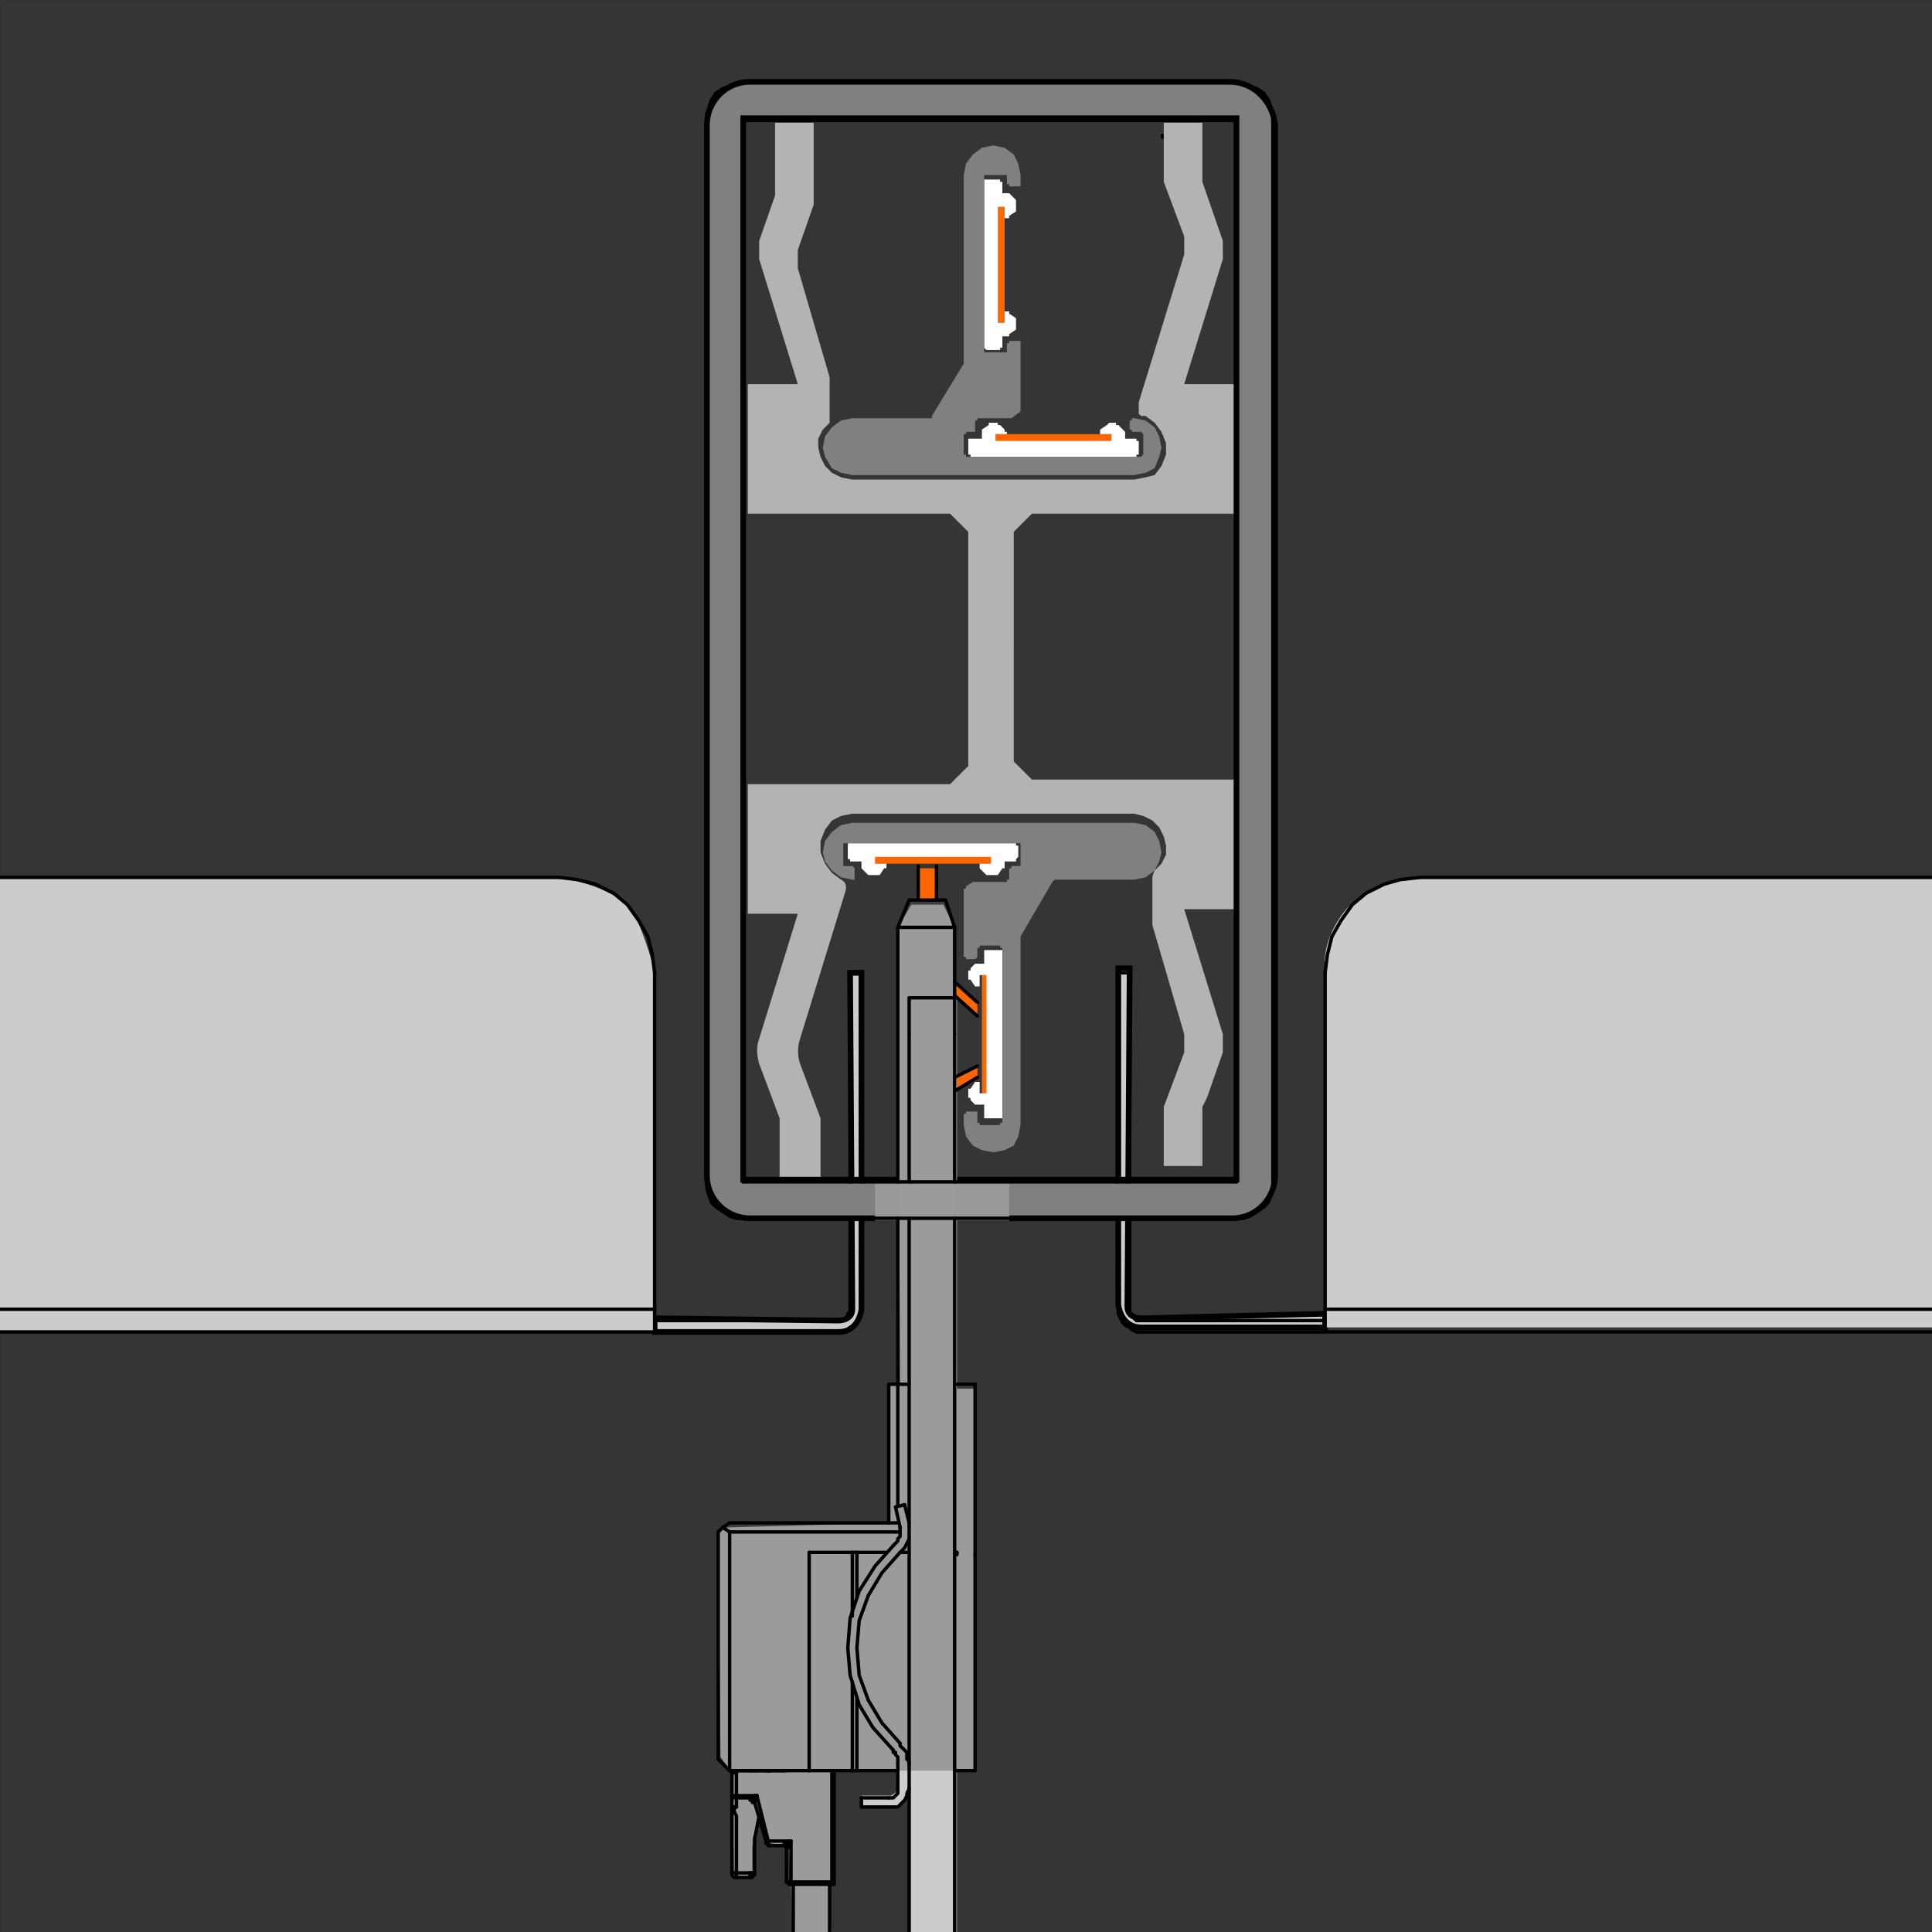 <?xml version="1.0" encoding="utf-8"?>
<!-- Generator: Adobe Illustrator 26.0.1, SVG Export Plug-In . SVG Version: 6.00 Build 0)  -->
<svg version="1.1" xmlns="http://www.w3.org/2000/svg" xmlns:xlink="http://www.w3.org/1999/xlink" x="0px" y="0px"
	 viewBox="0 0 85 85" style="enable-background:new 0 0 85 85;" xml:space="preserve">
<rect x="0" y="0" width="85" height="85" fill="#333333" stroke="none"/>
<style type="text/css">
	.st0{fill:#353535;}
	.st1{fill:#FF6601;}
	.st2{fill:#FFFFFF;}
	.st3{fill:none;stroke:#000000;stroke-width:0.25;stroke-miterlimit:10;}
	.st4{fill:#B3B3B3;}
	.st5{fill:#808080;}
	.st6{fill:#CCCCCC;stroke:#000000;stroke-width:0.25;stroke-miterlimit:10;}
	.st7{fill:#CCCCCC;}
	.st8{fill:#3F3F3F;}
	.st9{fill:#808080;stroke:#000000;stroke-width:0.25;stroke-miterlimit:10;}
	.st10{fill:#999999;}
	.st11{fill:#9B9B9B;}
	.st12{fill:none;stroke:#000000;stroke-width:0.15;stroke-linecap:round;stroke-linejoin:round;stroke-miterlimit:10;}
</style>
<g id="Ebene_4">
	<rect x="0.1" y="0.1" class="st0" width="84.9" height="84.9"/>
</g>
<g id="Ebene_3">
	<g>
		<rect x="38.3" y="37.6" class="st1" width="5.5" height="0.4"/>
		<rect x="43.2" y="42.8" class="st1" width="0.5" height="5.5"/>
		<rect x="43.8" y="9.1" class="st1" width="0.4" height="5.1"/>
		<rect x="43.8" y="19.1" class="st1" width="5.1" height="0.5"/>
		<polygon class="st2" points="43.4,38.5 43.1,38.2 43.1,38.2 43.1,38.2 43.1,38.2 43.1,38.2 43.1,38.2 43.1,38.1 43.1,38.1 
			43.1,38.1 43.1,38 43.6,38 43.6,37.7 38.5,37.7 38.5,38 39,38 39,38.1 39,38.1 39,38.1 39,38.2 38.9,38.2 38.9,38.2 38.9,38.2 
			38.9,38.2 38.9,38.2 38.7,38.5 38.7,38.5 38.7,38.5 38.6,38.5 38.6,38.5 38.6,38.5 38.6,38.5 38.6,38.5 38.6,38.5 38.3,38.5 
			38.3,38.5 38.2,38.5 38.2,38.5 38.2,38.5 38.2,38.5 38.2,38.5 38.2,38.5 38.2,38.5 37.9,38.2 37.9,38.2 37.9,38.2 37.9,38.2 
			37.9,38.2 37.9,38.2 37.9,38.1 37.9,38.1 37.9,38.1 37.9,37.9 37.5,37.9 37.4,37.9 37.4,37.9 37.4,37.9 37.4,37.8 37.3,37.8 
			37.3,37.8 37.3,37.7 37.3,37.7 37.3,37.2 37.3,37.2 37.3,37.2 37.3,37.1 37.4,37.1 37.4,37.1 37.4,37.1 37.4,37.1 37.5,37.1 
			44.6,37.1 44.6,37.1 44.7,37.1 44.7,37.1 44.7,37.1 44.7,37.1 44.7,37.2 44.8,37.2 44.8,37.2 44.8,37.7 44.8,37.7 44.7,37.8 
			44.7,37.8 44.7,37.8 44.7,37.9 44.7,37.9 44.6,37.9 44.6,37.9 44.2,37.9 44.2,38.1 44.2,38.1 44.2,38.1 44.2,38.2 44.2,38.2 
			44.2,38.2 44.1,38.2 44.1,38.2 44.1,38.2 43.9,38.5 43.9,38.5 43.9,38.5 43.9,38.5 43.8,38.5 43.8,38.5 43.8,38.5 43.8,38.5 
			43.8,38.5 43.5,38.5 43.5,38.5 43.5,38.5 43.5,38.5 43.4,38.5 43.4,38.5 43.4,38.5 43.4,38.5 		"/>
		<polygon class="st2" points="43.5,18.7 43.5,18.7 43.5,18.7 43.5,18.7 43.5,18.7 43.5,18.6 43.5,18.6 43.6,18.6 43.6,18.6 
			43.9,18.6 43.9,18.6 43.9,18.6 43.9,18.6 43.9,18.7 43.9,18.7 44,18.7 44,18.7 44,18.7 44.2,18.9 44.2,18.9 44.2,18.9 44.2,19 
			44.2,19 44.3,19 44.3,19 44.3,19 44.3,19 44.3,19.1 43.8,19.1 43.8,19.4 48.9,19.4 48.9,19.1 48.4,19.1 48.4,19 48.4,19 48.4,19 
			48.4,19 48.4,19 48.4,19 48.4,18.9 48.4,18.9 48.4,18.9 48.7,18.7 48.7,18.7 48.7,18.7 48.7,18.7 48.7,18.7 48.8,18.6 48.8,18.6 
			48.8,18.6 48.8,18.6 49.1,18.6 49.1,18.6 49.1,18.6 49.1,18.6 49.1,18.7 49.2,18.7 49.2,18.7 49.2,18.7 49.2,18.7 49.4,18.9 
			49.4,18.9 49.4,18.9 49.5,19 49.5,19 49.5,19 49.5,19 49.5,19 49.5,19 49.5,19.3 49.9,19.3 49.9,19.3 50,19.3 50,19.3 50,19.3 
			50,19.3 50,19.4 50.1,19.4 50.1,19.4 50.1,19.9 50.1,20 50,20 50,20 50,20 50,20.1 50,20.1 49.9,20.1 49.9,20.1 42.8,20.1 
			42.7,20.1 42.7,20.1 42.7,20.1 42.7,20 42.6,20 42.6,20 42.6,20 42.6,19.9 42.6,19.4 42.6,19.4 42.6,19.4 42.6,19.3 42.7,19.3 
			42.7,19.3 42.7,19.3 42.7,19.3 42.8,19.3 43.2,19.3 43.2,19 43.2,19 43.2,19 43.2,19 43.2,19 43.2,19 43.2,18.9 43.2,18.9 
			43.2,18.9 		"/>
		<polygon class="st2" points="44.7,8.9 44.7,9.2 44.7,9.2 44.7,9.2 44.7,9.2 44.7,9.2 44.7,9.2 44.7,9.3 44.7,9.3 44.7,9.3 
			44.4,9.5 44.4,9.5 44.4,9.5 44.4,9.6 44.4,9.6 44.4,9.6 44.3,9.6 44.3,9.6 44.3,9.6 44.2,9.6 44.2,9.1 43.9,9.1 43.9,14.2 
			44.2,14.2 44.2,13.7 44.3,13.7 44.3,13.7 44.3,13.7 44.4,13.7 44.4,13.7 44.4,13.7 44.4,13.7 44.4,13.7 44.4,13.8 44.7,14 
			44.7,14 44.7,14 44.7,14 44.7,14 44.7,14.1 44.7,14.1 44.7,14.1 44.7,14.1 44.7,14.4 44.7,14.4 44.7,14.4 44.7,14.4 44.7,14.5 
			44.7,14.5 44.7,14.5 44.7,14.5 44.7,14.5 44.4,14.7 44.4,14.7 44.4,14.8 44.4,14.8 44.4,14.8 44.4,14.8 44.3,14.8 44.3,14.8 
			44.3,14.8 44.1,14.8 44.1,15.2 44.1,15.2 44.1,15.3 44.1,15.3 44,15.3 44,15.3 44,15.4 44,15.4 43.9,15.4 43.4,15.4 43.4,15.4 
			43.4,15.4 43.3,15.3 43.3,15.3 43.3,15.3 43.3,15.3 43.3,15.2 43.3,15.2 43.3,8.1 43.3,8 43.3,8 43.3,8 43.3,8 43.3,7.9 43.4,7.9 
			43.4,7.9 43.4,7.9 43.9,7.9 44,7.9 44,7.9 44,7.9 44,8 44.1,8 44.1,8 44.1,8 44.1,8.1 44.1,8.5 44.3,8.5 44.3,8.5 44.3,8.5 
			44.4,8.5 44.4,8.5 44.4,8.5 44.4,8.5 44.4,8.5 44.4,8.5 44.7,8.8 44.7,8.8 44.7,8.8 44.7,8.8 44.7,8.8 44.7,8.8 44.7,8.9 
			44.7,8.9 		"/>
		<polyline class="st2" points="43.9,41.8 44,41.8 44,41.8 44,41.8 44,41.8 44.1,41.8 44.1,41.9 44.1,41.9 44.1,41.9 44.1,49.1 
			44.1,49.1 44.1,49.1 44.1,49.2 44,49.2 44,49.2 44,49.2 44,49.2 43.9,49.2 43.4,49.2 43.4,49.2 43.4,49.2 43.3,49.2 43.3,49.2 
			43.3,49.2 43.3,49.1 43.3,49.1 43.3,49.1 43.3,48.6 43,48.6 43,48.6 43,48.6 43,48.6 43,48.6 43,48.6 43,48.6 42.9,48.6 
			42.9,48.6 42.7,48.4 42.7,48.4 42.7,48.3 42.7,48.3 42.7,48.3 42.7,48.3 42.6,48.3 42.6,48.3 42.6,48.2 42.6,48 42.6,48 
			42.6,47.9 42.7,47.9 42.7,47.9 42.7,47.9 42.7,47.9 42.7,47.9 42.7,47.9 42.9,47.6 42.9,47.6 43,47.6 43,47.6 43,47.6 43,47.6 
			43,47.6 43,47.6 43,47.6 43.1,47.6 43.1,48.1 43.4,48.1 43.4,42.9 43.1,42.9 43.1,43.4 43,43.4 43,43.4 43,43.4 43,43.4 43,43.4 
			43,43.4 43,43.4 42.9,43.4 42.9,43.4 42.7,43.1 42.7,43.1 42.7,43.1 42.7,43.1 42.7,43.1 42.7,43.1 42.6,43.1 42.6,43 42.6,43 
			42.6,42.8 42.6,42.7 42.6,42.7 42.7,42.7 42.7,42.7 42.7,42.7 42.7,42.7 42.7,42.7 42.7,42.6 42.9,42.4 42.9,42.4 43,42.4 
			43,42.4 43,42.4 43,42.4 43,42.4 43,42.4 43,42.4 43.3,42.4 43.3,41.9 43.3,41.9 43.3,41.9 43.3,41.8 43.3,41.8 43.3,41.8 
			43.4,41.8 43.4,41.8 43.4,41.8 		"/>
		<polyline class="st3" points="51.2,6.1 51.2,6.1 51.2,6.1 51.2,6.1 51.2,6.1 51.2,6.1 51.2,6.1 51.2,6.1 51.2,6.1 		"/>
		<line class="st3" x1="51.2" y1="6.1" x2="51.2" y2="5.9"/>
		<path class="st4" d="M34.4,51.8h1.7v-0.7v0v0v0v-1.9l-0.9-2.4c0,0-0.2-0.5,0-1.1l2-6.5c0.1-0.4-0.2-0.5-0.2-0.5l-0.4-0.3l-0.3-0.4
			l-0.2-0.5l0-0.5l0.2-0.5l0.3-0.4l0.4-0.2l0.5-0.1h12.4l0.4,0.1l0.4,0.2l0.3,0.3l0.2,0.4l0.1,0.4l0,0.4l-0.2,0.4l-0.3,0.3
			c0,0-0.1,0.2-0.1,0.3v2c0,0.1,0,0.1,0,0.1l1.4,4.8l0,0.1l0,0.1l0,0.1l0,0.1l0,0.1l0,0.1l0,0.1l0,0.1l-0.9,2.4v2.6h1.7v-0.7v-1.9
			l0.2-0.4l0.7-2l0-0.1l0-0.1l0-0.1l0-0.1l0-0.1l0-0.1l0-0.1l0-0.1l-1.7-5.5h2.2v-5.7h-8.9l-0.8-0.8V23.4l0.8-0.8h8.9v-5.7h-2.2
			l1.7-5.5l0-0.1l0-0.1l0-0.1l0-0.1l0-0.1l0-0.1l0-0.1l0-0.1L52.9,8V5.8V5.4h-1.7v2.6l0.9,2.4l0,0.1l0,0.1l0,0.1l0,0.1l0,0.1l0,0.1
			l0,0.1l0,0.1l-2,6.5l0,0.1l0,0.1l0,0.1l0,0.1l0,0.1l0.1,0.1l0.1,0l0.1,0l0.4,0.3l0.3,0.4l0.2,0.5l0,0.5l-0.2,0.5l-0.3,0.4L50.4,21
			l-0.5,0.1H37.5L37,21l-0.4-0.2l-0.3-0.3l-0.2-0.4l-0.1-0.4l0-0.4l0.2-0.4l0.3-0.3l0,0l0,0l0,0l0,0l0,0l0,0l0,0l0,0v-2l0,0l0,0l0,0
			l0,0l0,0l0,0l0,0l0,0l-1.4-4.8l0-0.1l0-0.1l0-0.1l0-0.1l0-0.1l0-0.1l0-0.1l0-0.1l0.7-2l0-0.1l0-0.1l0-0.1l0-0.1l0-0.1l0,0l0,0l0,0
			v0v0v0V7.8V7.8V7.7V7.6V7.5V7.5V5.9v0.2v1.4V7.4V7.3V7.3V7.2V7.1v0v0v0v-1v0v0v0v0v0v0v0v0l0,0l0,0l0,0l0-0.1v0v0v0v0v0v0v0v0V5.4
			h-1.7v0.4v0v0v0v0v0v0v0v0v0.2v0v0v0v0v0v0v0v0v1v0v0v0v0.1v0.1v0.1v0.1v0.1V6.1l0,0l0,0l0-0.1l0,0v1.5v0.1v0.1v0.1v0.1v0.1v0.1v0
			v0v0l0,0l0,0l0,0l0,0.1l0,0.1l0,0.1l0,0.1l0,0.1l-0.7,2l0,0.1l0,0.1l0,0.1l0,0.1l0,0.1l0,0.1l0,0.1l0,0.1l1.7,5.5h-2.2v5.7h8.9
			l0.8,0.8v10.3l-0.8,0.8h-8.9v5.7h2.2l-1.7,5.5c-0.2,0.5,0,1.1,0,1.1l0.9,2.4l0,0V51.8z"/>
		<path class="st3" d="M51.2,49.6"/>
		<polygon class="st5" points="44.2,15.5 44.2,15.5 44.2,15.5 44.3,15.5 44.3,15.5 44.3,15.5 44.3,15.4 44.3,15.4 44.3,15.4 
			44.3,15.1 44.3,15.1 44.4,15.1 44.4,15 44.4,15 44.4,15 44.4,15 44.5,15 44.5,15 44.8,15 44.8,15 44.8,15 44.8,15 44.9,15 
			44.9,15 44.9,15.1 44.9,15.1 44.9,15.1 44.9,18 44.9,18 44.9,18 44.9,18 44.9,18 44.9,18.1 44.9,18.1 44.9,18.1 44.9,18.1 
			44.5,18.4 44.5,18.4 44.5,18.4 44.5,18.4 44.5,18.4 44.5,18.4 44.5,18.4 44.4,18.4 44.4,18.4 43.1,18.4 43.1,18.4 43,18.4 
			43,18.4 43,18.4 43,18.5 42.9,18.5 42.9,18.5 42.9,18.6 42.9,18.8 42.9,18.9 42.9,18.9 42.9,18.9 42.9,19 42.9,19 42.8,19 
			42.8,19 42.8,19 42.6,19 42.6,19 42.5,19 42.5,19 42.5,19.1 42.5,19.1 42.4,19.1 42.4,19.1 42.4,19.2 42.4,19.9 42.4,20 42.4,20 
			42.5,20 42.5,20 42.5,20.1 42.5,20.1 42.6,20.1 42.6,20.1 50.1,20.1 50.2,20.1 50.2,20.1 50.2,20.1 50.3,20 50.3,20 50.3,20 
			50.3,20 50.3,19.9 50.3,19.2 50.3,19.1 50.3,19.1 50.3,19.1 50.3,19.1 50.2,19 50.2,19 50.2,19 50.1,19 49.9,19 49.9,19 49.8,19 
			49.8,19 49.8,19 49.8,18.9 49.7,18.9 49.7,18.9 49.7,18.8 49.7,18.6 49.7,18.6 49.7,18.5 49.8,18.5 49.8,18.5 49.8,18.5 
			49.8,18.4 49.9,18.4 49.9,18.4 50.4,18.5 50.8,18.8 51,19.2 51.1,19.7 51,20.1 50.8,20.6 50.4,20.8 49.9,20.9 37.5,20.9 37,20.8 
			36.6,20.6 36.3,20.1 36.2,19.7 36.3,19.2 36.6,18.8 37,18.5 37.5,18.4 40.9,18.4 40.9,18.4 40.9,18.4 41,18.4 41,18.4 41,18.4 
			41,18.4 41,18.4 41,18.3 42.4,16 42.4,16 42.4,16 42.4,16 42.4,15.9 42.4,15.9 42.4,15.9 42.4,15.9 42.4,15.9 42.4,7.7 42.5,7.2 
			42.8,6.8 43.2,6.5 43.7,6.4 44.2,6.5 44.6,6.8 44.8,7.2 44.9,7.7 44.9,8.1 44.9,8.1 44.9,8.1 44.9,8.2 44.9,8.2 44.8,8.2 
			44.8,8.2 44.8,8.2 44.8,8.2 44.5,8.2 44.5,8.2 44.4,8.2 44.4,8.2 44.4,8.2 44.4,8.2 44.4,8.1 44.3,8.1 44.3,8.1 44.3,7.8 
			44.3,7.8 44.3,7.8 44.3,7.7 44.3,7.7 44.3,7.7 44.2,7.7 44.2,7.7 44.2,7.7 43.4,7.7 43.4,7.7 43.4,7.7 43.3,7.7 43.3,7.7 
			43.3,7.7 43.3,7.8 43.3,7.8 43.3,7.8 43.3,15.4 43.3,15.4 43.3,15.4 43.3,15.5 43.3,15.5 43.3,15.5 43.4,15.5 43.4,15.5 
			43.4,15.5 		"/>
		<polygon class="st5" points="42.9,48.9 42.9,48.9 42.9,48.9 42.9,48.9 43,48.9 43,49 43,49 43,49 43,49.1 43,49.3 43,49.3 
			43,49.4 43,49.4 43.1,49.4 43.1,49.4 43.1,49.5 43.1,49.5 43.2,49.5 43.9,49.5 44,49.5 44,49.5 44,49.4 44,49.4 44.1,49.4 
			44.1,49.4 44.1,49.3 44.1,49.3 44.1,41.8 44.1,41.7 44.1,41.7 44.1,41.7 44,41.7 44,41.6 44,41.6 44,41.6 43.9,41.6 43.2,41.6 
			43.1,41.6 43.1,41.6 43.1,41.6 43.1,41.7 43,41.7 43,41.7 43,41.7 43,41.8 43,42 43,42.1 43,42.1 43,42.1 43,42.1 42.9,42.2 
			42.9,42.2 42.9,42.2 42.9,42.2 42.6,42.2 42.6,42.2 42.5,42.2 42.5,42.2 42.5,42.1 42.5,42.1 42.4,42.1 42.4,42.1 42.4,42 
			42.4,39.2 42.4,39.1 42.4,39.1 42.4,39.1 42.5,39.1 42.5,39.1 42.5,39.1 42.5,39 42.5,39 42.8,38.8 42.8,38.8 42.8,38.8 
			42.9,38.8 42.9,38.8 42.9,38.8 42.9,38.8 42.9,38.8 42.9,38.8 44.3,38.8 44.3,38.7 44.3,38.7 44.4,38.7 44.4,38.7 44.4,38.7 
			44.4,38.7 44.4,38.6 44.4,38.6 44.4,38.3 44.4,38.3 44.4,38.2 44.5,38.2 44.5,38.2 44.5,38.2 44.5,38.1 44.6,38.1 44.6,38.1 
			44.8,38.1 44.8,38.1 44.8,38.1 44.8,38.1 44.9,38.1 44.9,38.1 44.9,38 44.9,38 44.9,38 44.9,37.2 44.9,37.2 44.9,37.2 44.9,37.1 
			44.9,37.1 44.8,37.1 44.8,37.1 44.8,37.1 44.8,37.1 37.2,37.1 37.2,37.1 37.2,37.1 37.1,37.1 37.1,37.1 37.1,37.1 37.1,37.2 
			37.1,37.2 37.1,37.2 37.1,38 37.1,38 37.1,38 37.1,38.1 37.1,38.1 37.1,38.1 37.2,38.1 37.2,38.1 37.2,38.1 37.5,38.1 37.5,38.1 
			37.5,38.1 37.6,38.2 37.6,38.2 37.6,38.2 37.6,38.2 37.6,38.3 37.6,38.3 37.6,38.5 37.6,38.6 37.6,38.6 37.6,38.6 37.6,38.7 
			37.6,38.7 37.5,38.7 37.5,38.7 37.5,38.7 37,38.6 36.6,38.3 36.3,37.9 36.2,37.5 36.3,37 36.6,36.6 37,36.3 37.5,36.2 49.9,36.2 
			50.4,36.3 50.8,36.6 51,37 51.1,37.5 51,37.9 50.8,38.3 50.4,38.6 49.9,38.7 46.5,38.7 46.4,38.7 46.4,38.7 46.4,38.7 46.4,38.7 
			46.4,38.7 46.3,38.8 46.3,38.8 46.3,38.8 44.9,41.2 44.9,41.2 44.9,41.2 44.9,41.2 44.9,41.2 44.9,41.2 44.9,41.2 44.9,41.2 
			44.9,41.2 44.9,49.5 44.8,50 44.6,50.4 44.2,50.6 43.7,50.7 43.2,50.6 42.8,50.4 42.5,50 42.4,49.5 42.4,49.1 42.4,49 42.4,49 
			42.5,49 42.5,48.9 42.5,48.9 42.5,48.9 42.6,48.9 42.6,48.9 		"/>
	</g>
</g>
<g id="Ebene_2">
	<path class="st6" d="M37.4,42.8h0.5v14.8c0,0-0.1,1-1,1c-0.9,0-8.1,0-8.1,0V58l8.1,0.1c0,0,0.6,0,0.6-0.5
		C37.5,57.1,37.4,42.8,37.4,42.8z"/>
	<path class="st6" d="M49.7,42.6h-0.5v14.8c0,0,0.1,1,1,1s8.1,0,8.1,0v-0.6L50.2,58c0,0-0.6,0-0.6-0.5C49.6,57,49.7,42.6,49.7,42.6z
		"/>
	<path class="st7" d="M58.3,42.6v15.8l117.6,0v-1l-2.3-6.2l0.5-6.3l-1.7-3.3l1.1-3.2L62.4,38.6c-0.8,0.1-2.5,0.4-3.4,1.7
		C58.1,41.6,58.3,42.6,58.3,42.6z"/>
	<polygon class="st8" points="40,39.6 41.6,39.6 42,40.8 42.1,60.9 42.9,60.9 42.9,77.9 36.6,77.9 36.7,82.6 36.5,82.9 36.6,113.2 
		34.8,113.2 34.8,82.9 34.7,81.2 33.7,81.1 33.3,79.8 33.1,81.2 33.1,82.6 32.2,82.4 32.2,78 31.6,77.4 31.6,67.4 32.1,67 39.1,67 
		39.1,60.9 39.4,60.9 39.5,40.8 	"/>
	<path class="st9" d="M54.1,3.6H33c-1.1,0-1.9,0.9-1.9,1.9v46.2c0,1.1,0.9,1.9,1.9,1.9h21.2c1.1,0,1.9-0.9,1.9-1.9V5.5
		C56,4.5,55.2,3.6,54.1,3.6z M54.4,51.9H32.7V5.2h21.7V51.9z"/>
	<polygon class="st1" points="40.4,38.2 40.4,39.6 41.2,39.6 41.2,38.2 	"/>
	<polygon class="st1" points="42,43.2 43,44.1 43,44.7 42,43.7 	"/>
	<polygon class="st1" points="43,46.9 42.1,47.3 42.1,48 43,47.5 	"/>
	<rect x="40" y="43.9" class="st7" width="2.1" height="75.8"/>
	<path class="st7" d="M39.4,66.2l0.3-0.1c0,0,0.3,0.8,0.3,1c0,0.3-0.2,0.9-0.2,0.9l-0.9,1l-0.7,1.1l-0.3,1l-0.1,1.1l0.1,1.3l0.4,1.2
		l0.4,0.8l1,1.2l0.4,0.5L39.9,79c0,0-0.2,0.3-0.3,0.4c-0.1,0.1-0.6,0.1-0.6,0.1h-1.1v-0.5l1.3,0l0.3-0.2l0-1.4L39,76.7l-0.6-0.6
		L37.8,75l-0.4-1.2l-0.1-1.3l0.1-1.2l0.5-1.3l0.6-1l0.9-1c0,0,0.2-0.2,0.2-0.4C39.6,67.2,39.4,66.2,39.4,66.2z"/>
	<path class="st7" d="M28.8,42.8v15.8l-117.6,0v-1l2.3-6.2l-0.5-6.3l1.7-3.3l-1.1-3.2H24.6c0,0,2.8,0.4,3.4,1.8S28.8,42.8,28.8,42.8
		z"/>
	<rect x="38.5" y="52" class="st10" width="5.9" height="1.7"/>
	<polygon class="st11" points="40.1,39.8 41.5,39.8 42,40.8 42,61.1 42.9,61.1 42.9,77.9 36.6,77.9 36.7,82.6 36.5,82.8 36.6,86.1 
		34.9,86.1 34.8,82.9 34.7,81.2 33.9,81.1 33.4,80 33.1,81.2 33.1,82.6 32.3,82.6 32.2,78 31.7,77.3 31.6,67.4 32,67.2 39.1,67 
		39.1,60.9 39.6,60.9 39.5,40.8 	"/>
</g>
<g id="Ebene_1">
	<line class="st12" x1="32.4" y1="79.1" x2="32.4" y2="79.5"/>
	<polyline class="st12" points="33,79.1 33,79.1 33,79.2 33.1,79.2 33.1,79.3 33.2,79.3 33.2,79.3 	"/>
	<polyline class="st12" points="33.7,77.9 33.7,77.9 33.8,77.9 33.8,77.9 	"/>
	<polyline class="st12" points="33.9,77.9 33.8,77.9 33.8,77.9 33.8,77.9 33.8,77.9 	"/>
	<line class="st12" x1="33.7" y1="77.9" x2="33.7" y2="77.9"/>
	<line class="st12" x1="33.3" y1="77.9" x2="33.3" y2="77.9"/>
	<line class="st12" x1="36.6" y1="82.8" x2="36.6" y2="77.9"/>
	<line class="st12" x1="54.4" y1="52" x2="54.4" y2="5.3"/>
	<polyline class="st12" points="54.4,53.6 54.7,53.6 55,53.5 55.3,53.3 55.6,53.1 55.8,52.9 55.9,52.6 56,52.3 56,52 	"/>
	<line class="st12" x1="56" y1="52" x2="56" y2="5.3"/>
	<polyline class="st12" points="56,5.3 56,5 55.9,4.7 55.8,4.4 55.6,4.1 55.3,3.9 55,3.8 54.7,3.7 54.4,3.6 	"/>
	<line class="st12" x1="54.4" y1="3.6" x2="32.7" y2="3.6"/>
	<polyline class="st12" points="32.7,3.6 32.4,3.7 32.1,3.8 31.8,3.9 31.5,4.1 31.3,4.4 31.2,4.7 31.1,5 31.1,5.3 	"/>
	<line class="st12" x1="31.1" y1="5.3" x2="31.1" y2="52"/>
	<polyline class="st12" points="31.1,52 31.1,52.3 31.2,52.6 31.3,52.9 31.5,53.1 31.8,53.3 32.1,53.5 32.4,53.6 32.7,53.6 	"/>
	<line class="st12" x1="32.7" y1="53.6" x2="54.4" y2="53.6"/>
	<line class="st12" x1="54.4" y1="5.3" x2="32.7" y2="5.3"/>
	<line class="st12" x1="32.7" y1="52" x2="54.4" y2="52"/>
	<line class="st12" x1="32.7" y1="5.3" x2="32.7" y2="52"/>
	<polyline class="st12" points="40,45.5 40,45.2 40,44.9 40,44.6 40,44.4 40,44.2 40,44 40,43.9 40,43.9 	"/>
	<polyline class="st12" points="42,43.9 42,43.9 42,44 42,44.2 42,44.4 42,44.6 42,44.9 42,45.2 42,45.5 	"/>
	<line class="st12" x1="40" y1="43.9" x2="42" y2="43.9"/>
	<line class="st12" x1="40" y1="53.6" x2="40" y2="197.5"/>
	<line class="st12" x1="40" y1="45.5" x2="40" y2="52"/>
	<line class="st12" x1="42" y1="53.6" x2="42" y2="197.5"/>
	<line class="st12" x1="42" y1="45.5" x2="42" y2="52"/>
	<path class="st12" d="M40,45.5"/>
	<path class="st12" d="M42,45.5"/>
	<line class="st12" x1="40" y1="197.5" x2="42" y2="197.5"/>
	<polyline class="st12" points="40,197.5 40,197.8 40,198.1 40,198.4 40,198.7 40,198.9 40,199 40,199.1 40,199.2 	"/>
	<line class="st12" x1="40" y1="199.2" x2="42" y2="199.2"/>
	<polyline class="st12" points="42,197.5 42,197.8 42,198.1 42,198.4 42,198.7 42,198.9 42,199 42,199.1 42,199.2 	"/>
	<polyline class="st12" points="39.5,60.9 39.4,60.9 39.2,60.9 39.2,60.9 39.1,60.9 	"/>
	<line class="st12" x1="42" y1="40.8" x2="41.6" y2="39.6"/>
	<polyline class="st12" points="40,39.6 40,39.6 40.2,39.6 40.5,39.6 40.8,39.6 41.1,39.6 41.4,39.6 41.6,39.6 41.6,39.6 	"/>
	<line class="st12" x1="40" y1="39.6" x2="39.5" y2="40.8"/>
	<line class="st12" x1="39.5" y1="52" x2="39.5" y2="40.8"/>
	<line class="st12" x1="39.5" y1="60.9" x2="39.5" y2="53.6"/>
	<line class="st12" x1="42" y1="40.8" x2="42" y2="43.9"/>
	<polyline class="st12" points="42,40.8 42,40.8 41.7,40.8 41.3,40.8 40.8,40.8 40.3,40.8 39.9,40.8 39.6,40.8 39.5,40.8 	"/>
	<line class="st12" x1="32.1" y1="67" x2="39.5" y2="67"/>
	<line class="st12" x1="31.8" y1="67.2" x2="32.1" y2="67"/>
	<line class="st12" x1="39.5" y1="60.9" x2="40" y2="60.9"/>
	<line class="st12" x1="39.5" y1="66.2" x2="39.5" y2="60.9"/>
	<line class="st12" x1="31.6" y1="77.4" x2="32.1" y2="77.9"/>
	<line class="st12" x1="32.1" y1="67.4" x2="31.8" y2="67.2"/>
	<line class="st12" x1="31.8" y1="67.2" x2="31.6" y2="67.4"/>
	<line class="st12" x1="31.6" y1="67.4" x2="31.6" y2="77.4"/>
	<line class="st12" x1="35.6" y1="77.9" x2="32.1" y2="77.9"/>
	<line class="st12" x1="39.6" y1="67.4" x2="32.1" y2="67.4"/>
	<line class="st12" x1="32.1" y1="77.9" x2="32.1" y2="67.4"/>
	<line class="st12" x1="37.7" y1="77.9" x2="39.5" y2="77.9"/>
	<line class="st12" x1="39.6" y1="68.3" x2="40" y2="68.3"/>
	<line class="st12" x1="37.7" y1="68.3" x2="39" y2="68.3"/>
	<line class="st12" x1="37.7" y1="77.9" x2="37.5" y2="77.9"/>
	<line class="st12" x1="37.7" y1="68.3" x2="37.5" y2="68.3"/>
	<line class="st12" x1="37.7" y1="74.7" x2="37.7" y2="77.9"/>
	<line class="st12" x1="37.7" y1="68.3" x2="37.7" y2="70.3"/>
	<line class="st12" x1="42.1" y1="68.3" x2="42.1" y2="68.3"/>
	<line class="st12" x1="42.1" y1="68.4" x2="42.1" y2="68.3"/>
	<line class="st12" x1="37.5" y1="77.9" x2="35.6" y2="77.9"/>
	<line class="st12" x1="37.5" y1="68.3" x2="35.6" y2="68.3"/>
	<line class="st12" x1="35.6" y1="68.3" x2="35.6" y2="77.9"/>
	<line class="st12" x1="37.5" y1="71.1" x2="37.5" y2="68.3"/>
	<line class="st12" x1="37.5" y1="77.9" x2="37.5" y2="74"/>
	<line class="st12" x1="42.9" y1="60.9" x2="42.9" y2="68.4"/>
	<line class="st12" x1="42.9" y1="60.9" x2="42" y2="60.9"/>
	<line class="st12" x1="42" y1="68.3" x2="42.1" y2="68.3"/>
	<line class="st12" x1="42.9" y1="77.9" x2="42" y2="77.9"/>
	<line class="st12" x1="42.9" y1="68.4" x2="42.9" y2="77.9"/>
	<line class="st12" x1="42" y1="47.4" x2="43" y2="46.9"/>
	<line class="st12" x1="43" y1="47.4" x2="42" y2="48"/>
	<line class="st12" x1="42" y1="43.2" x2="43" y2="44.1"/>
	<line class="st12" x1="43" y1="44.7" x2="42" y2="43.8"/>
	<line class="st12" x1="32.2" y1="79.6" x2="32.2" y2="79"/>
	<line class="st12" x1="33.2" y1="81" x2="33.2" y2="82.4"/>
	<polyline class="st12" points="33.2,80.9 33.2,80.9 33.2,80.9 33.2,80.9 33.2,80.9 33.2,80.9 33.2,80.9 33.2,81 33.2,81 	"/>
	<line class="st12" x1="33.4" y1="79.9" x2="33.2" y2="80.9"/>
	<polyline class="st12" points="33,77.9 33,77.9 33.1,77.9 33.1,77.9 	"/>
	<polyline class="st12" points="33.9,77.9 33.9,77.9 33.9,77.9 33.8,77.9 33.8,77.9 33.8,77.9 	"/>
	<line class="st12" x1="33.9" y1="77.9" x2="33.9" y2="77.9"/>
	<line class="st12" x1="33.2" y1="77.9" x2="33.2" y2="77.9"/>
	<polyline class="st12" points="32.2,82.4 32.2,82.5 32.2,82.5 32.2,82.5 32.3,82.6 32.3,82.6 32.3,82.6 32.4,82.6 32.4,82.6 	"/>
	<line class="st12" x1="33.2" y1="82.4" x2="33.2" y2="82.4"/>
	<line class="st12" x1="33" y1="82.4" x2="33" y2="82.4"/>
	<polyline class="st12" points="33,82.6 33,82.6 33.1,82.6 33.1,82.6 33.1,82.6 33.1,82.5 33.1,82.5 33.2,82.5 33.2,82.4 	"/>
	<polyline class="st12" points="33,82.4 33,82.4 33.1,82.4 33.1,82.4 33.1,82.4 33.1,82.4 33.1,82.4 33.2,82.4 33.2,82.4 	"/>
	<polyline class="st12" points="32.3,79.5 32.3,79.5 32.3,79.5 32.2,79.5 32.2,79.6 32.2,79.6 32.2,79.6 	"/>
	<line class="st12" x1="32.2" y1="82.4" x2="32.2" y2="79.6"/>
	<polyline class="st12" points="32.2,82.4 32.2,82.4 32.2,82.4 32.2,82.4 32.3,82.4 32.3,82.4 32.3,82.4 32.4,82.4 32.4,82.4 	"/>
	<line class="st12" x1="32.4" y1="80.1" x2="32.4" y2="82.4"/>
	<polyline class="st12" points="32.4,82.4 32.4,82.5 32.4,82.5 32.4,82.5 32.4,82.6 32.4,82.6 32.4,82.6 32.4,82.6 32.4,82.6 	"/>
	<line class="st12" x1="33" y1="82.6" x2="32.4" y2="82.6"/>
	<polyline class="st12" points="33,82.4 33,82.5 33,82.5 33,82.5 33,82.6 33,82.6 33,82.6 33,82.6 33,82.6 	"/>
	<line class="st12" x1="32.4" y1="82.4" x2="33" y2="82.4"/>
	<polyline class="st12" points="32.4,79.5 32.4,79.5 32.4,79.5 32.4,79.5 	"/>
	<polyline class="st12" points="32.4,79.5 32.4,79.5 32.3,79.5 32.3,79.5 	"/>
	<polyline class="st12" points="32.3,79.5 32.3,79.7 32.4,79.9 32.4,80.1 	"/>
	<polyline class="st12" points="33.2,82.4 33.2,82.4 33.1,82.4 33.1,82.4 33.1,82.4 33.1,82.4 33.1,82.4 33,82.4 33,82.4 33,82.4 	
		"/>
	<polyline class="st12" points="32.4,79.1 32.4,79.1 32.3,79.1 32.3,79.1 32.3,79.1 32.2,79.1 32.2,79 32.2,79 32.2,79 	"/>
	<line class="st12" x1="33.7" y1="81" x2="33.2" y2="79.3"/>
	<polyline class="st12" points="32.2,78 32.2,78 32.2,78 32.2,77.9 32.3,77.9 32.3,77.9 32.3,77.9 32.4,77.9 32.4,77.9 	"/>
	<line class="st12" x1="33.3" y1="79" x2="33.8" y2="81"/>
	<line class="st12" x1="34.8" y1="82.8" x2="36.6" y2="82.8"/>
	<line class="st12" x1="36.6" y1="82.9" x2="34.8" y2="82.9"/>
	<polyline class="st12" points="34.5,77.9 34.5,77.9 34.5,77.9 34.6,77.9 	"/>
	<polyline class="st12" points="34.6,81.3 34.6,81.3 34.6,81.3 34.6,81.2 34.6,81.2 34.6,81.2 34.5,81.2 34.5,81.2 34.5,81.2 	"/>
	<line class="st12" x1="32.2" y1="79" x2="32.2" y2="78"/>
	<polyline class="st12" points="32.2,79 32.2,79 32.2,79 32.2,79 32.3,79 32.3,79 32.3,79 32.4,79 32.4,79 	"/>
	<line class="st12" x1="32.4" y1="78" x2="32.4" y2="79"/>
	<polyline class="st12" points="32.4,78 32.4,78 32.3,78 32.3,78 32.3,78 32.2,78 32.2,78 32.2,78 32.2,78 	"/>
	<line class="st12" x1="34.8" y1="81" x2="34.8" y2="82.8"/>
	<polyline class="st12" points="34.8,81 34.8,81 34.8,81.1 34.7,81.2 34.7,81.2 34.7,81.3 34.7,81.3 34.7,81.3 34.6,81.3 	"/>
	<line class="st12" x1="34.6" y1="82.8" x2="34.6" y2="81.3"/>
	<polyline class="st12" points="36.6,82.9 36.6,82.9 36.6,82.9 36.7,82.9 36.7,82.9 36.7,82.9 36.7,82.8 36.7,82.8 36.7,82.8 	"/>
	<polyline class="st12" points="36.6,82.9 36.6,82.9 36.6,82.9 36.6,82.9 36.6,82.9 36.6,82.9 36.6,82.8 36.6,82.8 36.6,82.8 	"/>
	<line class="st12" x1="33.8" y1="81" x2="34.8" y2="81"/>
	<line class="st12" x1="34.5" y1="81.2" x2="33.8" y2="81.2"/>
	<polyline class="st12" points="34.5,81.2 34.5,81.1 34.5,81.1 34.5,81.1 34.6,81.1 34.6,81.1 34.7,81 34.8,81 34.8,81 	"/>
	<line class="st12" x1="33" y1="79.1" x2="32.4" y2="79.1"/>
	<line class="st12" x1="32.4" y1="79" x2="33.3" y2="79"/>
	<polyline class="st12" points="32.4,79 32.4,79 32.4,79 32.4,79.1 32.4,79.1 32.4,79.1 32.4,79.1 32.4,79.1 32.4,79.1 	"/>
	<polyline class="st12" points="33.3,79 33.3,79 33.3,79.1 33.2,79.1 33.2,79.2 33.2,79.2 33.2,79.2 33.2,79.3 33.2,79.3 	"/>
	<polyline class="st12" points="33,79.1 33,79.1 33.1,79.1 33.1,79.1 33.1,79.1 33.2,79.1 33.2,79 33.2,79 33.3,79 	"/>
	<polyline class="st12" points="33.2,79.3 33.2,79.2 33.2,79.2 33.2,79.2 33.1,79.2 33.1,79.2 33.1,79.2 33.1,79.1 33,79.1 	"/>
	<line class="st12" x1="32.4" y1="77.9" x2="34.5" y2="77.9"/>
	<polyline class="st12" points="32.4,77.9 32.4,77.9 32.4,77.9 32.4,77.9 32.4,77.9 32.4,77.9 32.4,78 32.4,78 32.4,78 	"/>
	<polyline class="st12" points="34.8,82.8 34.8,82.8 34.8,82.8 34.8,82.9 34.8,82.9 34.8,82.9 34.8,82.9 34.8,82.9 34.8,82.9 	"/>
	<polyline class="st12" points="34.6,82.8 34.7,82.8 34.7,82.8 34.7,82.8 34.7,82.8 34.7,82.8 34.8,82.8 34.8,82.8 34.8,82.8 	"/>
	<polyline class="st12" points="34.8,82.9 34.8,82.9 34.8,82.9 34.7,82.9 34.7,82.9 34.7,82.9 34.7,82.8 34.7,82.8 34.6,82.8 	"/>
	<polyline class="st12" points="33.8,81 33.8,81 33.8,81 33.8,81.1 33.8,81.1 33.8,81.1 33.8,81.1 33.8,81.1 33.8,81.2 	"/>
	<polyline class="st12" points="33.7,81 33.7,81 33.7,81 33.7,81 33.7,81 33.7,81 33.8,81 33.8,81 33.8,81 	"/>
	<polyline class="st12" points="33.8,81.2 33.8,81.1 33.8,81.1 33.7,81.1 33.7,81.1 33.7,81.1 33.7,81.1 33.7,81.1 33.7,81 	"/>
	<polyline class="st12" points="36.7,82.8 36.7,82.8 36.7,82.8 36.7,82.8 36.7,82.8 36.7,82.8 36.6,82.8 36.6,82.8 36.6,82.8 	"/>
	<line class="st12" x1="36.7" y1="77.9" x2="36.7" y2="82.8"/>
	<line class="st12" x1="39.1" y1="79.5" x2="37.9" y2="79.5"/>
	<polyline class="st12" points="39.3,68 38.5,68.9 37.8,70 37.4,71.2 37.3,72.5 37.4,73.7 37.8,75 38.4,76 39.3,77 	"/>
	<line class="st12" x1="39.8" y1="66.2" x2="39.4" y2="66.3"/>
	<polyline class="st12" points="39.6,76.7 38.8,75.8 38.2,74.8 37.8,73.7 37.7,72.5 37.8,71.3 38.2,70.2 38.8,69.2 39.6,68.3 	"/>
	<line class="st12" x1="37.9" y1="79.5" x2="37.9" y2="79.1"/>
	<line class="st12" x1="39.4" y1="66.3" x2="39.6" y2="67.2"/>
	<polyline class="st12" points="39.1,79.5 39.3,79.5 39.5,79.5 39.6,79.4 39.7,79.3 39.8,79.2 39.9,79 39.9,78.9 40,78.7 	"/>
	<polyline class="st12" points="40,77.6 40,77.5 39.9,77.4 39.9,77.2 39.9,77.1 39.8,77 39.7,76.9 39.6,76.8 39.6,76.7 	"/>
	<polyline class="st12" points="39.6,68.3 39.7,68.2 39.8,68.1 39.9,67.9 40,67.7 40,67.7 	"/>
	<line class="st12" x1="40" y1="67" x2="39.8" y2="66.2"/>
	<polyline class="st12" points="39.6,67.2 39.6,67.3 39.6,67.4 39.6,67.5 39.6,67.6 39.5,67.7 39.5,67.8 39.4,67.9 39.3,68 	"/>
	<polyline class="st12" points="39.3,77 39.3,77.1 39.4,77.1 39.4,77.2 39.5,77.3 39.5,77.4 39.5,77.4 39.5,77.5 39.5,77.6 	"/>
	<line class="st12" x1="39.5" y1="78.7" x2="39.5" y2="77.6"/>
	<polyline class="st12" points="39.5,78.7 39.5,78.8 39.5,78.8 39.5,78.9 39.4,79 39.4,79 39.3,79.1 39.2,79.1 39.1,79.1 	"/>
	<line class="st12" x1="39.1" y1="79.1" x2="37.9" y2="79.1"/>
	<polyline class="st12" points="49.2,42.8 49.2,42.8 49.2,42.9 49.2,43.1 49.2,43.3 49.2,43.5 49.2,43.8 49.2,44.1 49.2,44.5 	"/>
	<polyline class="st12" points="49.7,42.8 49.7,42.8 49.7,42.9 49.7,43.1 49.7,43.3 49.7,43.5 49.7,43.8 49.7,44.1 49.7,44.5 	"/>
	<line class="st12" x1="49.7" y1="42.8" x2="49.2" y2="42.8"/>
	<line class="st12" x1="49.2" y1="44.5" x2="49.2" y2="52"/>
	<line class="st12" x1="49.7" y1="44.5" x2="49.7" y2="52"/>
	<line class="st12" x1="50.2" y1="58.6" x2="58.3" y2="58.6"/>
	<line class="st12" x1="58.3" y1="58.1" x2="50.2" y2="58.1"/>
	<polyline class="st12" points="50.2,58.1 50.1,58.1 50,58.1 49.9,58 49.9,58 49.8,57.9 49.7,57.8 49.7,57.7 49.7,57.6 	"/>
	<line class="st12" x1="49.7" y1="57.6" x2="49.7" y2="53.6"/>
	<line class="st12" x1="49.2" y1="53.6" x2="49.2" y2="57.6"/>
	<polyline class="st12" points="49.2,57.6 49.2,57.8 49.3,58 49.4,58.2 49.5,58.3 49.7,58.4 49.8,58.5 50,58.6 50.2,58.6 	"/>
	<polyline class="st12" points="58.3,58.6 58.3,58.6 58.3,58.5 58.3,58.4 58.3,58.3 58.3,58.2 58.3,58 58.3,57.8 58.3,57.6 	"/>
	<line class="st12" x1="175.4" y1="58.6" x2="58.3" y2="58.6"/>
	<polyline class="st12" points="62.5,38.6 61.6,38.7 60.9,38.9 60.1,39.3 59.5,39.8 59,40.5 58.6,41.2 58.4,42 58.3,42.8 	"/>
	<line class="st12" x1="58.3" y1="57.6" x2="175.4" y2="57.6"/>
	<line class="st12" x1="171.3" y1="38.6" x2="62.5" y2="38.6"/>
	<line class="st12" x1="58.3" y1="57.6" x2="58.3" y2="42.8"/>
	<line class="st12" x1="37.4" y1="44.5" x2="37.4" y2="52"/>
	<line class="st12" x1="37.9" y1="44.5" x2="37.9" y2="52"/>
	<polyline class="st12" points="37.4,42.8 37.4,42.8 37.4,42.9 37.4,43.1 37.4,43.3 37.4,43.5 37.4,43.8 37.4,44.1 37.4,44.5 	"/>
	<polyline class="st12" points="37.9,42.8 37.9,42.8 37.9,42.9 37.9,43.1 37.9,43.3 37.9,43.5 37.9,43.8 37.9,44.1 37.9,44.5 	"/>
	<line class="st12" x1="37.4" y1="42.8" x2="37.9" y2="42.8"/>
	<line class="st12" x1="36.9" y1="58.1" x2="28.8" y2="58.1"/>
	<line class="st12" x1="36.9" y1="58.6" x2="28.8" y2="58.6"/>
	<line class="st12" x1="37.4" y1="57.6" x2="37.4" y2="53.6"/>
	<polyline class="st12" points="36.9,58.1 37,58.1 37.1,58.1 37.2,58 37.2,58 37.3,57.9 37.3,57.8 37.4,57.7 37.4,57.6 	"/>
	<polyline class="st12" points="37.9,57.6 37.9,57.8 37.8,58 37.7,58.2 37.6,58.3 37.4,58.4 37.3,58.5 37.1,58.6 36.9,58.6 	"/>
	<line class="st12" x1="37.9" y1="53.6" x2="37.9" y2="57.6"/>
	<polyline class="st12" points="28.8,58.6 28.8,58.6 28.8,58.5 28.8,58.4 28.8,58.3 28.8,58.2 28.8,58 28.8,57.8 28.8,57.6 	"/>
	<line class="st12" x1="28.8" y1="58.6" x2="-88.8" y2="58.6"/>
	<line class="st12" x1="24.6" y1="38.6" x2="-84.6" y2="38.6"/>
	<line class="st12" x1="-88.8" y1="57.6" x2="28.8" y2="57.6"/>
	<line class="st12" x1="28.8" y1="57.6" x2="28.8" y2="42.8"/>
	<polyline class="st12" points="28.8,42.8 28.7,42 28.5,41.2 28.1,40.5 27.6,39.8 27,39.3 26.2,38.9 25.4,38.7 24.6,38.6 	"/>
	<polyline class="st12" points="36.5,120.2 36.5,120.2 36.3,120.2 36,120.2 35.7,120.2 	"/>
	<polyline class="st12" points="35.7,120.2 35.4,120.2 35.1,120.2 34.9,120.2 34.9,120.2 	"/>
	<line class="st12" x1="39.1" y1="60.9" x2="39.1" y2="67"/>
	<line class="st12" x1="41.2" y1="39.6" x2="41.2" y2="38.1"/>
	<line class="st12" x1="40.4" y1="38.1" x2="40.4" y2="39.6"/>
	<line class="st12" x1="36.5" y1="120.2" x2="36.5" y2="82.9"/>
	<line class="st12" x1="34.9" y1="82.9" x2="34.9" y2="120.2"/>
</g>
</svg>
